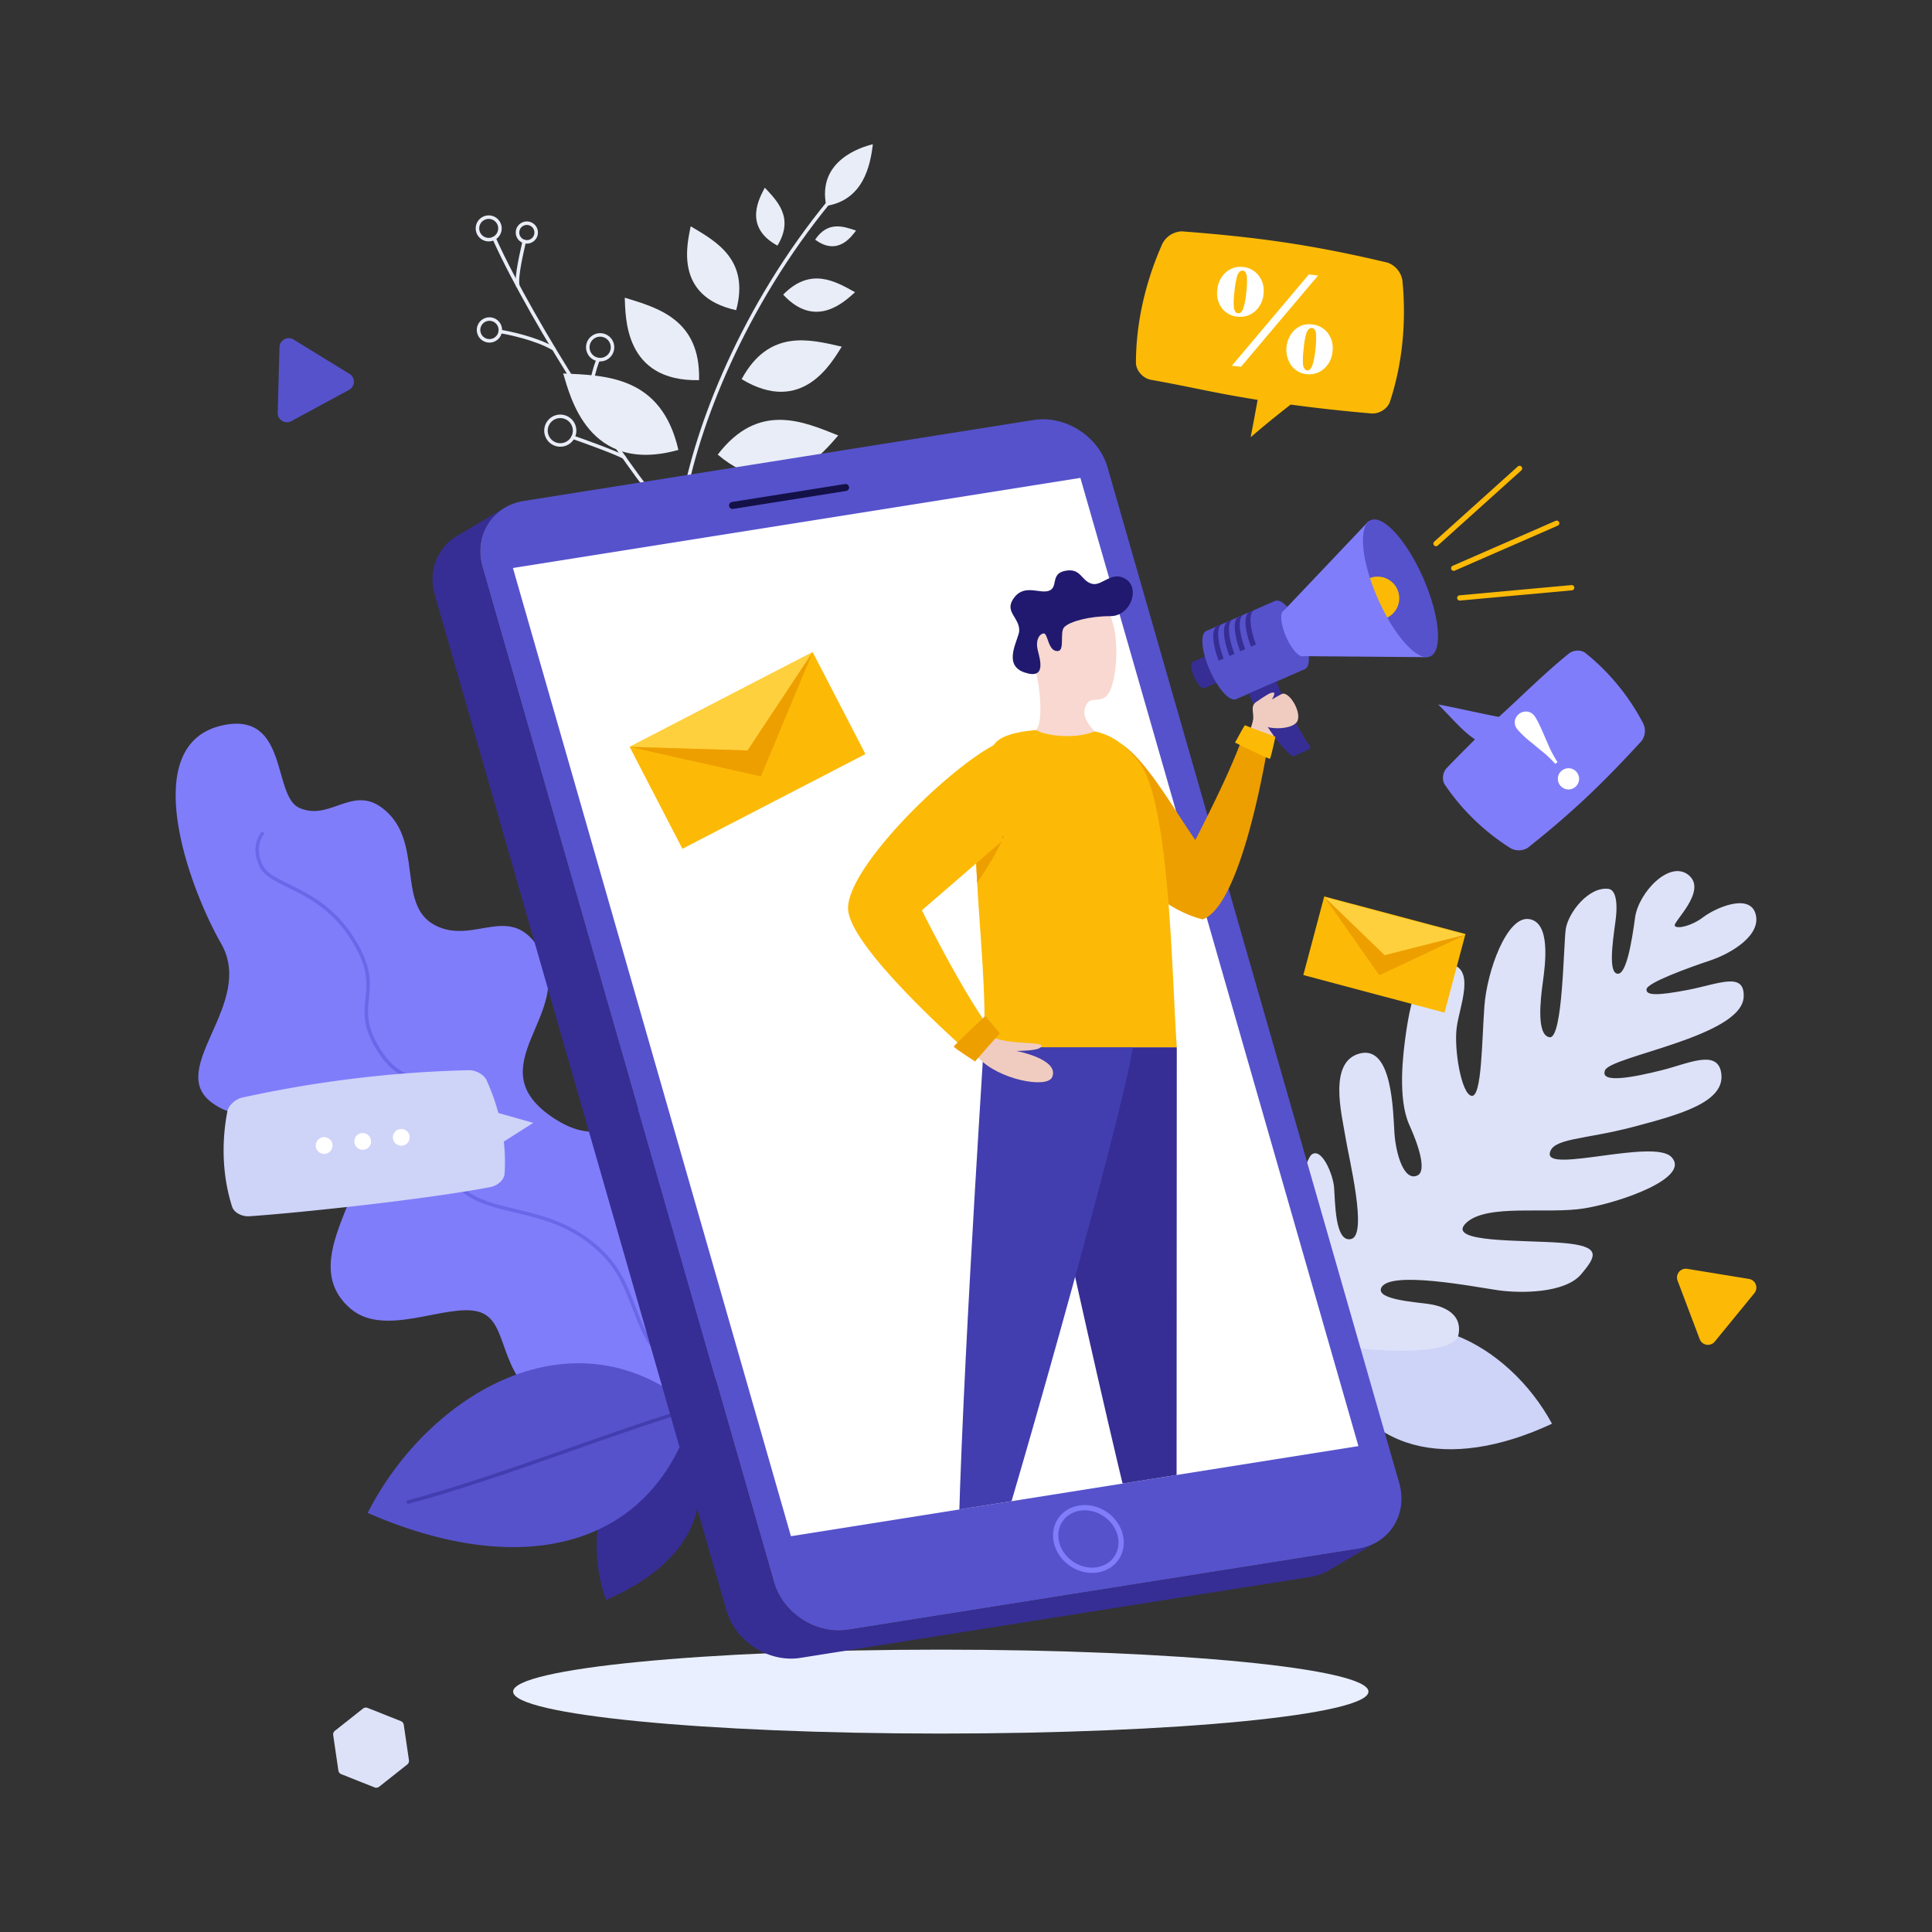 <?xml version="1.0" encoding="utf-8"?>
<svg xmlns="http://www.w3.org/2000/svg" viewBox="0 0 1100 1100">
  <rect x="0" y="0" width="1100" height="1100" fill="#333333" stroke="none"/>
  <defs>
    <style>.cls-1,.cls-11,.cls-13,.cls-14,.cls-17,.cls-4,.cls-9{fill:none;}.cls-2{fill:#e9efff;}.cls-3{fill:#e9edf7;}.cls-4{stroke:#e9edf7;}.cls-11,.cls-13,.cls-14,.cls-17,.cls-4,.cls-9{stroke-linecap:round;stroke-linejoin:round;}.cls-11,.cls-4,.cls-9{stroke-width:2px;}.cls-5{fill:#ced3f8;}.cls-6{fill:#362e94;}.cls-7{fill:#dde2f8;}.cls-8{fill:#807dfb;}.cls-9{stroke:#6b67e9;}.cls-10{fill:#5652cc;}.cls-11{stroke:#423eaf;}.cls-12{fill:#fff;}.cls-13{stroke:#131147;stroke-width:4px;}.cls-14{stroke:#807dfb;}.cls-14,.cls-17{stroke-width:3px;}.cls-15{fill:#f0ccc0;}.cls-16{fill:#fcba06;}.cls-17{stroke:#fcba06;}.cls-18{clip-path:url(#clip-path);}.cls-19{fill:#f8d8d0;}.cls-20{fill:#423eaf;}.cls-21{fill:#ed9f00;}.cls-22{fill:#20196f;}.cls-23{fill:#ffd03e;}</style>
    <clipPath id="clip-path">
      <polygon class="cls-1" points="450.332 874.65 773.428 823.35 615.129 272.089 292.034 323.388 450.332 874.65"/>
    </clipPath>
  </defs>
  <g data-name="Secondary shapes" id="Secondary_shapes">
    <path class="cls-2" d="M292.155,963.129c0-13.195,109.018-23.89,243.495-23.89,134.479,0,243.495,10.695,243.495,23.89,0,13.196-109.016,23.888-243.495,23.888C401.173,987.017,292.155,976.324,292.155,963.129Z"/>
    <path class="cls-3" d="M470.458,117.227c21.14-3.358,25.124-23.161,26.494-35.085C490.563,83.659,465.07,91.317,470.458,117.227Z"/>
    <path class="cls-4" d="M388.922,287.086c7.513-43.933,34.073-112.503,83.408-172.564"/>
    <path class="cls-3" d="M386.248,256.169c-9.624-42.144-41.379-42.396-65.595-43.549C324.575,225.294,334.77,270.528,386.248,256.169Z"/>
    <path class="cls-3" d="M398.015,216.45c.934-34.69-23.707-41.229-42.305-46.962C356.229,180.124,355.12,217.331,398.015,216.45Z"/>
    <path class="cls-3" d="M419.149,176.603c7.76-28.799-11.514-39.219-25.901-47.751C391.541,137.842,383.13,168.709,419.149,176.603Z"/>
    <path class="cls-3" d="M442.641,139.85c9.62-15.846-.082-25.402-7.192-32.985C432.874,111.936,422.509,128.903,442.641,139.85Z"/>
    <path class="cls-3" d="M408.648,258.837c23.175-30.297,48.756-18.856,68.613-10.905C469.466,256.669,444.702,289.235,408.648,258.837Z"/>
    <path class="cls-3" d="M422.256,215.88c15.68-28.926,39.012-22.612,57.003-18.502C473.79,205.864,457.059,236.944,422.256,215.88Z"/>
    <path class="cls-3" d="M445.898,167.75c15.763-16.031,29.89-7.474,40.922-1.374C481.627,170.914,464.77,188.156,445.898,167.75Z"/>
    <path class="cls-3" d="M464.111,136.44c7.315-10.867,16.321-7.473,23.291-5.16C484.912,134.435,477.102,146.113,464.111,136.44Z"/>
    <path class="cls-5" d="M757.611,773.774c16.268,52.996,66.862,64.458,126.028,36.838C859.398,765.712,802.609,733.167,757.611,773.774Z"/>
    <path class="cls-6" d="M388.768,819.507c22.091,36.653,2.618,71.646-43.737,91.424C331.706,873.87,342.249,824.458,388.768,819.507Z"/>
    <path class="cls-7" d="M729.132,757.107c5.071,8.545,97.813,20.474,101.258,2.884,2.679-13.695-11.79-16.847-17.13-17.581-8.418-1.151-28.845-2.599-27.007-8.694,3.328-11.028,54.519-.77,67.143.96,12.624,1.73,37.614,1.657,46.752-9.076,9.139-10.734,11.61-16.138-10.65-17.94s-66.547.121-54.846-11.261c11.698-11.384,46.422-4.878,67.689-8.453,21.265-3.581,60.534-17.614,49.262-29.214-10.081-10.368-70.737,9.037-69.226-1.991,1.208-8.822,19.616-7.8,47.072-15.027,27.453-7.223,53.296-14.324,50.502-31.036-2.242-13.417-18.843-5.077-33.696-1.369-14.852,3.705-35.735,8.091-32.409.052,3.326-8.032,77.703-19.144,78.913-41.623.8-14.872-14.313-7.457-31.839-4.115-17.522,3.344-23.933,3.214-23.432-.463.505-3.675,23.414-12.023,36.114-16.276,12.704-4.253,29.466-14.691,25.913-26.665-3.553-11.972-23.201-3.054-29.694,1.925-6.496,4.977-14.805,6.961-16.27,5.014-1.466-1.95,18.801-19.9,7.916-28.883-10.89-8.982-28.585,10.066-30.503,24.038-1.91,13.972-4.984,32.78-10.081,32.08-5.097-.7-2.883-16.875-1.138-29.621,1.749-12.746-.472-18.21-3.871-18.675-11.327-1.553-23.15,13.725-24.425,23.038-1.277,9.316-1.634,62.455-9.159,61.423-7.527-1.032-5.292-20.953-3.881-31.248,1.41-10.293,4.704-34.312-7.921-36.042-12.624-1.731-23.857,29.694-25.328,49.467-1.472,19.776-1.433,51.994-7.261,51.195-5.827-.801-10.204-26.619-8.49-39.118,1.715-12.502,11.082-33.943-4.457-36.071-15.541-2.129-21.31,16.528-24.672,41.065-1.405,10.258-4.625,35.677,2.109,50.626,7.668,17.019,8.697,26.76,4.827,28.734-7.712,3.939-12.461-11.943-13.277-24.04-.816-12.101-1.086-49.843-19.506-45.375-18.421,4.469-10.455,34.777-8.456,47.284,1.993,12.511,12.86,55.949,3.374,58.397-9.486,2.445-9.109-21.976-9.798-29.563-.695-7.585-7.14-22.825-12.804-18.482C741.086,661.733,720.09,741.871,729.132,757.107Z"/>
    <path class="cls-8" d="M416.13,775.848c-20.938,27.068-76.143,41.242-105.031,24.011s-20.457-48.055-38.694-53.041c-18.236-4.986-53.227,15.071-72.8-1.705-34.783-29.813,23.757-77.506.381-102.097-23.376-24.591-54.307,4.051-79.759-15.508-25.452-19.559,25.145-56.124,5.743-90.129-19.402-34.005-47.416-113.686.516-124.341,37.885-8.422,28.542,39.868,43.772,46.852,17.37,7.965,30.116-12.86,47.337.111,24.334,18.328,7.586,55.041,30.04,66.781,22.455,11.74,43.557-14.226,60.12,14.803,20.505,35.939-37.745,65.511,7.794,95.23,45.539,29.719,56.883-39.434,87.581-25.052,33.508,15.696-1.169,72.797,23.519,77.829C460.239,696.439,448.609,733.864,416.13,775.848Z"/>
    <path class="cls-9" d="M409.968,782.563c-7.975-4.516-32.53-5.162-41.048-20.091-8.518-14.929-11.012-33.359-23.974-47.155-28.918-30.774-64.613-21.399-83-39.176-13.657-13.204,1.99-26.37-9.997-47.383-11.987-21.012-23.321-8.118-37.919-33.703-12.934-22.669,2.809-29.763-9.479-53.866-18.453-36.195-49.387-35.313-55.775-47.975-5.598-11.097.54-18.576.54-18.576"/>
    <path class="cls-10" d="M395.112,801.991c-22.183,79.315-96.896,98.216-185.777,59.397C243.662,793.812,326.786,743.37,395.112,801.991Z"/>
    <path class="cls-11" d="M395.112,801.991c-33.536,8.645-111.698,39.82-162.687,53.194"/>
    <path class="cls-4" d="M376.876,288.562c-18.718-20.403-72.874-102.651-95.573-152.907"/>
    <path class="cls-4" d="M277.332,136.373a6.401,6.401,0,1,1,7.251-5.418A6.399,6.399,0,0,1,277.332,136.373Z"/>
    <path class="cls-4" d="M277.781,193.997a6.198,6.198,0,1,1,7.022-5.247A6.199,6.199,0,0,1,277.781,193.997Z"/>
    <path class="cls-4" d="M340.7,204.694a7.035,7.035,0,1,1,7.969-5.956A7.036,7.036,0,0,1,340.7,204.694Z"/>
    <path class="cls-4" d="M317.841,253.252a8.143,8.143,0,1,1,9.224-6.892A8.143,8.143,0,0,1,317.841,253.252Z"/>
    <path class="cls-4" d="M299.206,137.652a5.313,5.313,0,1,1,6.019-4.498A5.313,5.313,0,0,1,299.206,137.652Z"/>
    <path class="cls-4" d="M298.471,137.485c-.98,4.73-4.817,19.792-3.655,25.253"/>
    <path class="cls-4" d="M284.803,188.75c4.236.613,20.445,3.915,30.48,9.835"/>
    <path class="cls-4" d="M340.7,204.694c-2.031,3.383-6.198,20.595-4.965,26.628"/>
    <path class="cls-4" d="M326.212,248.97c4.386,1.482,25.308,9.019,29.029,11.328"/>
    <path class="cls-10" d="M796.661,844.395c5.092,17.733-5.539,34.591-23.624,37.462L482.824,927.936c-18.085,2.871-37.049-9.288-42.141-27.021L274.638,322.675c-5.092-17.733,5.539-34.59,23.624-37.462l290.213-46.078c18.085-2.872,37.049,9.287,42.141,27.02Z"/>
    <polygon class="cls-12" points="450.332 874.65 773.428 823.35 615.129 272.089 292.034 323.388 450.332 874.65"/>
    <line class="cls-13" x1="417.068" x2="481.439" y1="287.781" y2="277.56"/>
    <path class="cls-14" d="M601.757,879.077c-2.79-9.716,2.98-18.868,12.889-20.442s20.205,5.028,22.995,14.744c2.79,9.715-2.981,18.867-12.891,20.441S604.547,888.792,601.757,879.077Z"/>
    <path class="cls-6" d="M782.976,878.524a31.09,31.09,0,0,1-9.938,3.334L482.824,927.936c-18.085,2.871-37.049-9.288-42.141-27.021L274.638,322.675c-3.785-13.18,1.122-25.872,11.314-32.701l-0-.006L260.24,305.087h.011c-11.124,6.579-16.647,19.81-12.695,33.573L413.602,916.901c5.092,17.733,24.056,29.892,42.141,27.021l290.213-46.078a30.631,30.631,0,0,0,12.281-4.74l-.002.006Z"/>
    <path class="cls-15" d="M713.917,408.781c-1.178,4.297-2.901,9.016-2.901,9.016,1.949,1.075,11.481,6.415,11.481,6.415,1.74-3.615,9.461-16.646,9.461-16.646Z"/>
    <path class="cls-6" d="M679.113,376.79c-1.392.608-1.052,4.465.762,8.616,1.813,4.151,4.412,7.021,5.804,6.412l7.887-3.446L687,373.344Z"/>
    <path class="cls-10" d="M726.044,342.106l-39.247,17.148c-3.599,1.572-2.717,11.542,1.97,22.267,4.685,10.726,11.402,18.145,15.001,16.573l39.248-17.148c3.599-1.573,2.717-11.542-1.969-22.267C736.359,347.952,729.644,340.532,726.044,342.106Z"/>
    <path class="cls-8" d="M730.933,347.666c-2.402,1.049-1.814,7.701,1.313,14.856,3.127,7.157,7.607,12.107,10.008,11.059l70.011.578L779.246,296.735Z"/>
    <path class="cls-10" d="M784.355,340.636c-9.361-21.427-11.124-41.343-3.935-44.484,7.188-3.141,20.605,11.682,29.966,33.109,9.362,21.427,11.124,41.342,3.936,44.483C807.134,376.885,793.718,362.061,784.355,340.636Z"/>
    <path class="cls-16" d="M779.991,329.123a124.222,124.222,0,0,0,9.846,22.535,12.31,12.31,0,0,0-9.846-22.535Z"/>
    <path class="cls-6" d="M696.697,374.959c-3.72-9.68-4.199-18.197-.898-19.639l-2.839,1.241c-3.302,1.443-2.822,9.959.899,19.638Z"/>
    <path class="cls-6" d="M702.828,372.28c-3.719-9.68-4.201-18.195-.899-19.638l-2.839,1.24c-3.303,1.442-2.822,9.958.899,19.639Z"/>
    <path class="cls-6" d="M708.958,369.602c-3.721-9.679-4.201-18.196-.898-19.639l-2.842,1.241c-3.301,1.443-2.82,9.958.901,19.638Z"/>
    <path class="cls-6" d="M715.088,366.924c-3.72-9.68-4.201-18.196-.899-19.639l-2.839,1.241c-3.303,1.442-2.823,9.96.899,19.639Z"/>
    <path class="cls-6" d="M710.919,394.969c3.097,7.088,16.867,30.756,25.327,35.696,3.627-1.585,6.846-2.991,8.223-3.593,1.379-.602,2.338-1.751.558-3.528-1.779-1.777-12.581-20.508-18.274-35.493C724.608,388.988,710.919,394.969,710.919,394.969Z"/>
    <line class="cls-17" x1="827.683" x2="886.318" y1="323.521" y2="297.903"/>
    <line class="cls-17" x1="817.609" x2="865.179" y1="309.494" y2="266.698"/>
    <line class="cls-17" x1="831.131" x2="894.852" y1="340.443" y2="334.617"/>
    <path class="cls-15" d="M729.697,395.166c-1.999,1.032-3.851,2.072-5.511,3.122,1.093-1.923,1.685-3.499,1.174-3.839-1.353-.901-5.562,2.141-10.181,5.263-4.025,2.793-.273,7.061-2.204,12.265,2.098-.014,4.342-.732,5.01.062,2.791,3.315,15.76,3.699,19.878-.353C742.429,407.192,734.029,392.929,729.697,395.166Z"/>
    <g class="cls-18">
      <path class="cls-6" d="M670.014,596.247c0,41.03-.144,224.961-.144,308.972H654.96c-8.372-20.828-64.191-269.349-69.855-308.972Z"/>
      <path class="cls-19" d="M654.96,910.674v-5.455h14.91a36.829,36.829,0,0,0,1.707,9.921C667.704,916.628,662.033,912.783,654.96,910.674Z"/>
      <path class="cls-20" d="M654.96,910.674c7.073,2.11,12.744,5.955,16.618,4.466,2.053,1.489,32.289,12.366,35.366,14.466,3.145,2.158,2.686,5.502-.647,5.502-4.874,0-45.02-1.767-45.02-1.767-.815.881-1.472,1.767-1.472,1.767H650.629C647.891,930.367,648.633,916.129,654.96,910.674Z"/>
      <path class="cls-19" d="M545.34,910.674v-5.455h14.909a36.938,36.938,0,0,0,1.707,9.921C558.08,916.628,552.411,912.783,545.34,910.674Z"/>
      <path class="cls-20" d="M545.34,910.674c7.071,2.11,12.74,5.955,16.616,4.466,2.056,1.489,32.288,12.366,35.367,14.466,3.145,2.158,2.685,5.502-.649,5.502-4.872,0-45.019-1.767-45.019-1.767-.811.881-1.469,1.767-1.469,1.767h-9.179C538.271,930.367,539.014,916.129,545.34,910.674Z"/>
      <path class="cls-20" d="M560.056,596.247C559.211,611.812,545.34,821.208,545.34,905.219h14.907C568.621,884.391,639.31,635.869,644.966,596.247Z"/>
    </g>
    <path class="cls-21" d="M708.354,417.256c-5.905,17.216-16.901,39.746-27.777,61.006-11.848-16.779-28.106-46.119-42.587-54.931,0,0-17.517,51.461-2.217,66.392,15.301,14.932,29.807,28.847,48.917,33.73,21.68-7.244,36.039-90.738,37.797-103.183A70.624,70.624,0,0,1,708.354,417.256Z"/>
    <path class="cls-16" d="M726.167,419.49s-16.41-6.046-17.428-6.598c-1.796,2.798-5.323,9.761-5.622,9.857,2.872,1.563,19.422,9.468,19.952,9.299C723.849,430.466,726.167,419.49,726.167,419.49Z"/>
    <path class="cls-16" d="M560.056,596.247H670.014c-2.867-39.748-3.728-140.845-21.961-163.087-13.192-16.093-23.872-17.609-37.007-17.847-9.214-.167-36.63-1.059-44.296,7.672C543.62,449.328,563.795,540.439,560.056,596.247Z"/>
    <path class="cls-21" d="M555.531,482.323c.133,6.59.434,13.432.826,20.415,4.704-7.031,13.295-20.425,15.116-27.066Z"/>
    <path class="cls-19" d="M590.248,384.159c1.211,5.213,4.23,25.718-.274,31.501,3.246,2.465,20.373,5.932,33.183.801-2.75-3.392-7.763-8.406-4.91-14.765,3.107-6.926,10.475,1.157,14.435-10.073,4.624-13.094,3.808-37.864-2.814-44.086-7.413-6.964-21.57-14.936-38.253-2.6C578.002,355,587.788,373.566,590.248,384.159Z"/>
    <path class="cls-22" d="M602.357,370.673c4.045-.369.857-10.741,3.556-13.579,3.191-3.354,14.733-6.325,26.235-6.277,11.499.04,17.017-15.541,9.101-20.932-7.928-5.388-13.64,3.805-19.253,2.572-6.532-1.436-6.239-9.261-15.533-7.455-8.588,1.664-3.8,9.311-9.156,11.327-5.52,2.077-14.663-4.568-20.653,5.067-4.444,7.148,3.702,10.184,3.658,17.616-.027,4.641-10.011,19.393,2.915,23.826,12.934,4.427,8.748-7.859,7.543-12.992-1.196-5.131.791-8.81,3.385-9.191C596.737,360.266,596.582,371.207,602.357,370.673Z"/>
    <path class="cls-15" d="M556.941,602.082c11.133,12.501,39.181,17.96,42.103,11.2,4.424-10.239-20.355-14.897-20.355-14.897,10.171-.225,14.546-1.094,14.214-3.292-2.937-1.96-18.685-.492-28.118-4.625C554.12,588.235,550.78,595.164,556.941,602.082Z"/>
    <path class="cls-16" d="M570.643,421.994c-25.862,10.315-90.039,72.483-87.725,96.296,2.315,23.813,72.924,84.841,72.924,84.841a83.44,83.44,0,0,1,11.561-13.05c-14.541-15.615-42.531-71.792-42.531-71.792,10.617-9.15,45.771-39.558,45.771-39.558Z"/>
    <path class="cls-21" d="M555.157,604.345s13.101-15.042,14.102-15.902c-2.254-3.05-8.247-9.634-8.227-9.991-2.832,2.428-17.971,16.864-18.006,17.498C544.396,597.423,555.157,604.345,555.157,604.345Z"/>
    <path class="cls-16" d="M790.092,149.552c-44.871-10.701-76.679-14.691-117.091-17.825a12.92,12.92,0,0,0-11.194,7.051c-9.395,21.052-14.986,44.468-15.053,67.592-.064,4.304,3.636,8.715,8.054,9.777,24.973,4.476,34.177,7.151,61.234,11.517-1.543,8.523-2.337,12.78-3.974,21.288,8.694-7.469,13.358-11.214,22.761-18.592q22.848,3.054,45.823,5.032c4.527.39,9.431-2.625,10.732-6.728,7.25-21.958,9.351-45.94,7.097-68.883A12.919,12.919,0,0,0,790.092,149.552Z"/>
    <path class="cls-8" d="M869.885,482.674c27.089-21.492,44.172-38.391,64.736-60.76a9.685,9.685,0,0,0,1.029-9.864,126.738,126.738,0,0,0-32.868-40.177c-2.507-2.031-6.821-1.893-9.493.219-14.236,11.435-29.058,26.395-39.918,36.077-9.56-1.731-24.448-5.265-34.523-7.057,7.768,7.641,13.522,14.905,20.952,19.886-4.906,4.824-13.194,13.217-16.138,16.355-2.327,2.488-2.821,6.775-1.005,9.441a126.734,126.734,0,0,0,37.313,36.086A9.684,9.684,0,0,0,869.885,482.674Z"/>
    <path class="cls-5" d="M303.603,639.299l-19.866-5.614a119.56,119.56,0,0,0-6.724-18.681c-1.45-3.184-6.061-5.742-10.09-5.685a678.038,678.038,0,0,0-129.052,15.609c-3.926.906-7.795,4.489-8.444,7.927-3.416,17.995-2.809,36.862,2.737,54.207.986,3.24,5.411,5.672,9.676,5.425,25.716-1.658,100.477-9.508,137.336-16.612,4.201-.776,7.918-4.194,8.103-7.575a101.2,101.2,0,0,0-.441-18.31Z"/>
    <path class="cls-12" d="M227.955,642.821a4.764,4.764,0,1,0,5.239,4.235A4.764,4.764,0,0,0,227.955,642.821Zm-21.948,2.327a4.763,4.763,0,1,0,5.239,4.235A4.763,4.763,0,0,0,206.006,645.148Zm-21.948,2.327a4.764,4.764,0,1,0,5.239,4.235A4.764,4.764,0,0,0,184.058,647.475Z"/>
    <path class="cls-12" d="M707.831,152.024a12.563,12.563,0,0,1,8.879,4.972A13.991,13.991,0,0,1,719.357,167.529a14.292,14.292,0,0,1-4.985,9.863,12.701,12.701,0,0,1-9.908,2.876,12.386,12.386,0,0,1-8.812-4.865,13.951,13.951,0,0,1-2.537-10.462,14.624,14.624,0,0,1,4.959-9.984A12.382,12.382,0,0,1,707.831,152.024Zm-.234,2.063a1.996,1.996,0,0,0-1.459.347,5.933,5.933,0,0,0-1.811,2.929,53.011,53.011,0,0,0-1.52,9.034,41.945,41.945,0,0,0-.302,8.562,4.862,4.862,0,0,0,1.032,2.719,2.027,2.027,0,0,0,1.305.661,1.945,1.945,0,0,0,1.416-.312,5.109,5.109,0,0,0,1.624-2.496,40.399,40.399,0,0,0,1.604-8.217,50.893,50.893,0,0,0,.452-9.53,5.678,5.678,0,0,0-1.065-3.118A1.904,1.904,0,0,0,707.596,154.087Zm42.861,2.781-43.876,51.952-5.217-.593L745.202,156.271Zm-3.44,27.841a12.769,12.769,0,0,1,9.001,4.946,13.961,13.961,0,0,1,2.643,10.572,14.279,14.279,0,0,1-5.027,9.878,12.571,12.571,0,0,1-9.755,2.913,12.341,12.341,0,0,1-8.755-5.017,15.858,15.858,0,0,1,2.22-20.409A12.223,12.223,0,0,1,747.017,184.71Zm-.113,2.038a1.975,1.975,0,0,0-1.377.317,5.879,5.879,0,0,0-1.779,2.814,42.277,42.277,0,0,0-1.428,8.059,50.9,50.9,0,0,0-.461,9.253,5.236,5.236,0,0,0,1.113,3.045,1.886,1.886,0,0,0,1.271.618,1.726,1.726,0,0,0,1.255-.291,5.638,5.638,0,0,0,1.773-2.756,41.397,41.397,0,0,0,1.639-8.528,45.451,45.451,0,0,0,.386-8.946,5.326,5.326,0,0,0-1.079-3.001A1.963,1.963,0,0,0,746.904,186.747Z"/>
    <path class="cls-12" d="M886.806,433.93l-1.304.984a61.015,61.015,0,0,0-7.532-7.15l-6.414-5.297a51.552,51.552,0,0,1-7.674-7.275,6.3,6.3,0,0,1-1.409-4.702A6.51,6.51,0,0,1,869.582,405.15a6.064,6.064,0,0,1,4.101,2.509q1.699,2.252,4.866,9.533l3.303,7.644A67.446,67.446,0,0,0,886.806,433.93Zm2.575,4.706a6.037,6.037,0,1,1-1.157,8.451,5.885,5.885,0,0,1-1.177-4.458A5.742,5.742,0,0,1,889.381,438.636Z"/>
    <rect class="cls-16" height="46.349" transform="matrix(0.966, 0.257, -0.257, 0.966, 166.451, -184.505)" width="83.227" x="746.723" y="520.689"/>
    <polygon class="cls-23" points="754.085 510.765 788.337 543.865 834.512 532.173 754.085 510.765"/>
    <polygon class="cls-21" points="754.085 510.765 785.301 555.268 834.512 532.173 788.337 543.865 754.085 510.765"/>
    <rect class="cls-16" height="65.348" transform="translate(-148.779 243.458) rotate(-27.366)" width="117.342" x="366.945" y="394.612"/>
    <polygon class="cls-23" points="358.492 425.241 425.617 427.287 462.701 371.297 358.492 425.241"/>
    <polygon class="cls-21" points="358.492 425.241 433.265 442.063 462.701 371.297 425.617 427.287 358.492 425.241"/>
    <path class="cls-7" d="M228.237,979.932l-18.933-7.521a2.663,2.663,0,0,0-2.635.386l-15.98,12.632a2.66,2.66,0,0,0-.982,2.472l2.953,20.158a2.66,2.66,0,0,0,1.649,2.086l18.931,7.525a2.659,2.659,0,0,0,2.631-.385l15.983-12.636a2.66,2.66,0,0,0,.982-2.472l-2.95-20.158A2.66,2.66,0,0,0,228.237,979.932Z"/>
    <path class="cls-16" d="M955.14,729.146l12.605,33.314a5.01,5.01,0,0,0,8.566,1.397L998.862,736.286a5.009,5.009,0,0,0-3.07-8.117l-35.159-5.745A5.011,5.011,0,0,0,955.14,729.146Z"/>
    <path class="cls-10" d="M159.135,197.644l-1.027,37.355a5.256,5.256,0,0,0,7.758,4.768L198.73,221.977a5.259,5.259,0,0,0,.252-9.105l-31.84-19.563A5.254,5.254,0,0,0,159.135,197.644Z"/>
  </g>
</svg>